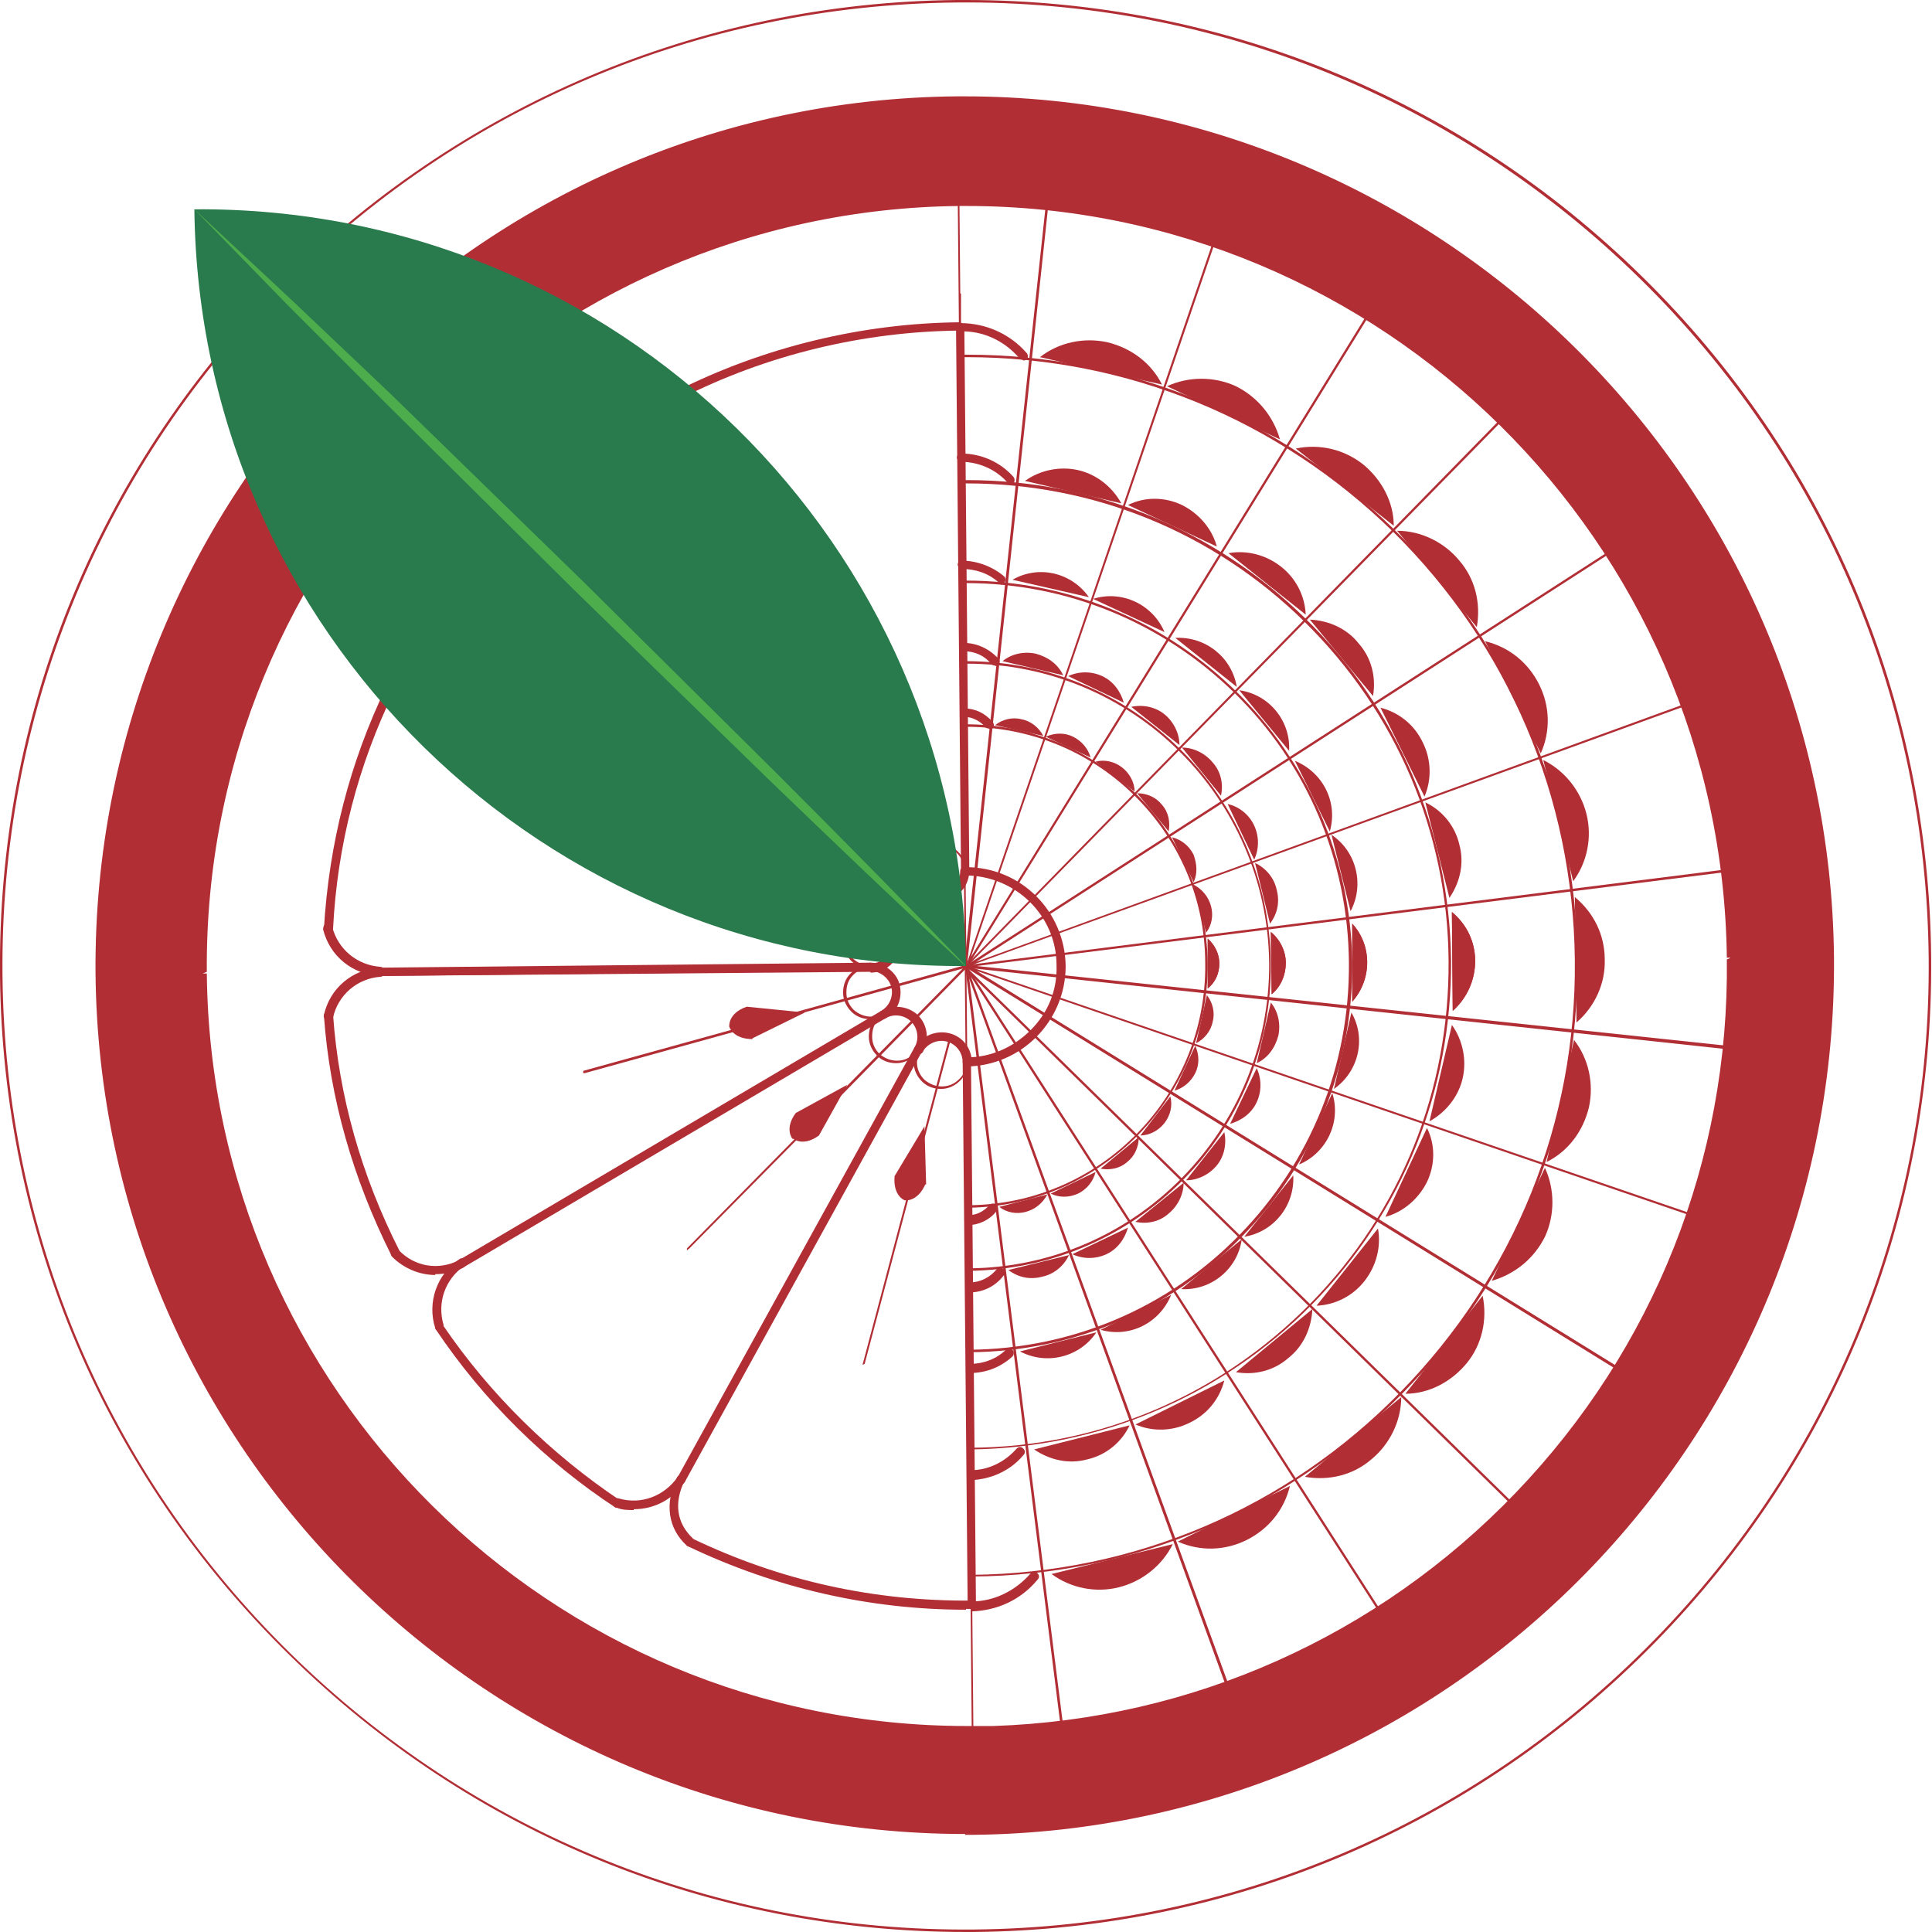 <?xml version="1.0" encoding="UTF-8"?>
<svg id="Livello_2" data-name="Livello 2" xmlns="http://www.w3.org/2000/svg" viewBox="0 0 23.26 23.26">
  <defs>
    <style>
      .cls-1 {
        fill: #4dad4d;
      }

      .cls-1, .cls-2, .cls-3 {
        stroke-width: 0px;
      }

      .cls-2 {
        fill: #297a4c;
      }

      .cls-3 {
        fill: #b22e35;
      }
    </style>
  </defs>
  <g id="element">
    <g>
      <path class="cls-3" d="m11.63,23.26c-3.07,0-5.95-1.18-8.14-3.33C1.27,17.76.03,14.85,0,11.74c-.03-3.11,1.15-6.04,3.33-8.26C5.51,1.27,8.42.03,11.52,0c.04,0,.07,0,.11,0,3.07,0,5.95,1.18,8.14,3.33,2.22,2.18,3.45,5.09,3.48,8.19.03,3.11-1.15,6.04-3.33,8.26-2.18,2.22-5.09,3.45-8.19,3.48-.04,0-.07,0-.11,0m.11-.03v.02-.02c3.1-.03,6-1.26,8.17-3.47,2.17-2.21,3.35-5.14,3.32-8.23-.03-3.1-1.26-6-3.47-8.17S14.62,0,11.52.03c-3.1.03-6,1.26-8.17,3.47S0,8.64.03,11.74c.03,3.1,1.26,6,3.47,8.17,2.21,2.17,5.14,3.35,8.23,3.32"/>
      <path class="cls-3" d="m11.69,17.46s-.01,0-.01-.01,0-.02.01-.02c1.55-.01,3-.63,4.09-1.74,1.09-1.11,1.67-2.57,1.66-4.12-.01-1.55-.63-3-1.74-4.09-1.09-1.07-2.53-1.66-4.06-1.66-.02,0-.04,0-.06,0,0,0-.01,0-.01-.02s0-.02.01-.02h.06c1.54,0,2.98.59,4.08,1.67,1.11,1.09,1.73,2.55,1.75,4.11.01,1.56-.58,3.03-1.67,4.14-1.09,1.11-2.55,1.73-4.11,1.75Z"/>
      <path class="cls-3" d="m11.7,18.99s-.01,0-.01-.01c0,0,0-.02.01-.02,1.96-.02,3.79-.8,5.16-2.2,1.37-1.4,2.12-3.24,2.1-5.2-.02-1.96-.8-3.79-2.19-5.16-1.38-1.35-3.2-2.1-5.13-2.1h-.07s-.01,0-.01-.01c0,0,0-.02.01-.02h.07c1.94,0,3.77.75,5.15,2.11,1.4,1.38,2.19,3.22,2.2,5.18.02,1.97-.73,3.82-2.11,5.22-1.38,1.4-3.22,2.19-5.18,2.2"/>
      <path class="cls-3" d="m11.67,16.28s-.01,0-.01-.01,0-.02.01-.02c1.23-.01,2.39-.5,3.25-1.38.86-.88,1.33-2.04,1.32-3.28-.01-1.23-.5-2.39-1.38-3.25-.87-.85-2.02-1.32-3.23-1.32-.01,0-.03,0-.04,0,0,0-.01,0-.01-.01s0-.02.01-.02h.04c2.54,0,4.62,2.06,4.65,4.6.01,1.24-.46,2.41-1.33,3.3-.87.89-2.03,1.38-3.27,1.39Z"/>
      <path class="cls-3" d="m11.67,15.3s-.01,0-.01-.01,0-.02.01-.02c2.01-.02,3.62-1.67,3.61-3.67-.02-2-1.65-3.61-3.64-3.61h-.03s-.01,0-.02-.02c0,0,0-.01.01-.01.01,0,.02,0,.03,0,2.01,0,3.65,1.62,3.67,3.64.02,2.02-1.61,3.68-3.64,3.7Z"/>
      <path class="cls-3" d="m11.66,14.54s-.01,0-.01-.01,0-.02.01-.02c1.59-.01,2.87-1.32,2.85-2.91,0-.77-.31-1.49-.86-2.03-.54-.53-1.26-.82-2.02-.82,0,0-.02,0-.03,0,0,0-.01,0-.01-.01s0-.02.01-.02c0,0,.02,0,.03,0,.77,0,1.49.3,2.04.83.55.54.86,1.27.87,2.05.01,1.6-1.28,2.92-2.88,2.94Z"/>
      <path class="cls-3" d="m11.63,11.67s-.01,0-.01-.01v-.04s0-.02.01-.02c0,0,.01,0,.01.02v.04s0,.01-.01.01Z"/>
      <path class="cls-3" d="m7.03,12.92s-.01,0-.01-.01c0,0,0-.02.01-.02l4.59-1.27s.02,0,.02.01c0,0,0,.02-.01.02l-4.59,1.27h0Z"/>
      <path class="cls-3" d="m10.48,12.27c-.09,0-.17-.03-.23-.09-.06-.06-.1-.14-.1-.23s.03-.17.09-.23c.06-.06.14-.1.23-.1h0c.09,0,.17.03.23.09.06.06.1.14.1.23s-.03.17-.09.23c-.06.06-.14.1-.23.1h0Zm0-.62h0c-.08,0-.15.03-.21.09-.06.06-.08.13-.08.21,0,.08.03.15.09.21.06.05.13.08.21.08h0c.08,0,.15-.03.21-.09.06-.06.09-.13.08-.21,0-.08-.03-.15-.09-.21-.06-.05-.13-.08-.21-.08"/>
      <path class="cls-3" d="m8.28,15.05s0,0-.01,0c0,0,0-.02,0-.02l3.35-3.4s.01,0,.02,0c0,0,0,.02,0,.02l-1.67,1.7s0,0-.01,0l-1.67,1.69s0,0-.01,0"/>
      <path class="cls-3" d="m11.33,13.11c-.09,0-.17-.03-.23-.09-.06-.06-.1-.14-.1-.23s.03-.17.09-.23c.06-.06.14-.1.23-.1.09,0,.17.03.23.09s.1.14.1.23-.03.17-.09.23c-.06.06-.14.1-.23.1v-.02.02h0Zm0-.62h0c-.08,0-.15.03-.21.09-.06.06-.08.13-.08.21,0,.08.03.15.09.21.06.05.13.08.21.08h0c.08,0,.15-.03.21-.09s.09-.13.08-.21c0-.08-.03-.15-.09-.21-.06-.05-.13-.08-.21-.08"/>
      <path class="cls-3" d="m20.78,12.63h0l-9.15-.98s-.01,0-.01-.01c0,0,0-.01.01-.02l9.13-1.15s.02,0,.02.01c0,0,0,.02-.01.02l-9.01,1.13,9.03.96s.01,0,.01.02c0,0,0,.01-.01.01"/>
      <path class="cls-3" d="m11.62,11.51l.97-9.04s0-.01.02-.01c0,0,.01,0,.01.02l-.98,9.17s0,.01-.01.01-.01,0-.01-.01"/>
      <path class="cls-3" d="m11.63,11.65s-.01,0-.01,0c0,0,0-.01,0-.02l7.73-4.98s.02,0,.02,0c0,0,0,.02,0,.02l-7.62,4.91,8.52-3.1s.02,0,.02,0c0,0,0,.02,0,.02l-8.65,3.14s0,0,0,0"/>
      <path class="cls-3" d="m11.63,11.65s0,0,0,0c0,0-.01-.01,0-.02l2.97-8.71s.01-.01.02,0c0,0,.01.01,0,.02l-2.93,8.58,4.76-7.72s.01,0,.02,0c0,0,0,.01,0,.02l-4.83,7.83s0,0-.01,0"/>
      <path class="cls-3" d="m11.56,4.35s-.01,0-.01-.01v-.79s0-.02,0-.02.02,0,.02.01v.79s0,.02,0,.01"/>
      <path class="cls-3" d="m11.57,5.83s-.01,0-.01-.01v-.61s0-.02,0-.02c0,0,.01,0,.02.02v.61s0,.01,0,.01"/>
      <path class="cls-3" d="m11.58,7.02s-.01,0-.01-.01v-.5s0-.02.01-.02c0,0,.01,0,.01.01v.5s0,.02-.01.01"/>
      <path class="cls-3" d="m11.59,7.99s-.01,0-.01-.01v-.4s0-.02.01-.02h0s.01,0,.01.01v.4s0,.02-.01.02"/>
      <path class="cls-3" d="m11.6,8.76s-.01,0-.01-.01v-.31s0-.02.01-.02h0s.01,0,.01.01v.32s0,.01-.01.01Z"/>
      <path class="cls-3" d="m11.63,11.65s0,0-.01,0c0,0,0-.02,0-.02l6.44-6.58s.02,0,.02,0c0,0,0,.02,0,.02l-6.45,6.58s0,0-.01,0"/>
      <path class="cls-3" d="m11.63,11.67s-.01,0-.01-.01v-.04s0-.02.01-.02c0,0,.01,0,.01.01v.04s0,.02-.01.02Z"/>
      <path class="cls-3" d="m12.78,20.8s-.01,0-.01-.01l-1.15-9.15s0-.02.01-.02c0,0,.02,0,.02.01l1.15,9.15s0,.02-.01.02h0Z"/>
      <path class="cls-3" d="m19.45,16.48s0,0,0,0l-7.82-4.83s0-.01,0-.02c0,0,.01-.01.02,0l8.71,2.98s.01.01,0,.02c0,0-.01.01-.02,0l-8.58-2.94,7.71,4.76s0,.01,0,.02c0,0,0,0-.01,0"/>
      <path class="cls-3" d="m14.77,20.3s-.01,0-.01,0l-3.14-8.65s0-.02,0-.02c0,0,.01,0,.02,0l4.97,7.74s0,.02,0,.02c0,0-.02,0-.02,0l-4.9-7.63,3.1,8.52s0,.02,0,.02c0,0,0,0,0,0"/>
      <path class="cls-3" d="m11.69,18.08s-.01,0-.01-.01v-.62s0-.02,0-.02c0,0,.01,0,.02.01v.62s0,.01,0,.01Z"/>
      <path class="cls-3" d="m11.67,16.77s-.01,0-.01-.01v-.49s0-.02.01-.02c0,0,.01,0,.01.02v.49s0,.02-.01.01"/>
      <path class="cls-3" d="m11.66,15.7s-.01,0-.01-.01v-.4s0-.02.01-.02h0s.01,0,.01.02v.4s0,.01-.01.01"/>
      <path class="cls-3" d="m11.66,14.86s-.01,0-.01-.01v-.31s0-.02.01-.02h0s.01,0,.01.01v.32s0,.01-.01.01Z"/>
      <path class="cls-3" d="m18.19,18.1s0,0-.01,0l-6.57-6.44s0-.02,0-.02c0,0,.02,0,.02,0l6.57,6.44s0,.02,0,.02c0,0,0,0-.01,0"/>
      <path class="cls-3" d="m2.45,12.38s0,0-.01,0c0,0,0-.02,0-.02,0,0,.02,0,.02,0,0,0,0,.02,0,.02,0,0,0,0-.01,0"/>
      <path class="cls-3" d="m10.79,12.8c-.09,0-.17-.03-.23-.09-.06-.06-.1-.14-.1-.23s.03-.17.09-.23c.06-.06.14-.1.23-.1.09,0,.17.03.23.09.06.06.1.14.1.23s-.03.17-.09.23c-.06.06-.14.1-.23.1h0Zm0-.62h0c-.08,0-.15.03-.21.09-.06.06-.08.13-.08.21,0,.08.03.15.09.21.06.05.13.08.21.08h0c.08,0,.15-.03.21-.09.06-.06.09-.13.08-.21,0-.08-.03-.15-.09-.21-.06-.05-.13-.08-.21-.08"/>
      <path class="cls-3" d="m10.48,11.66c-.09,0-.17-.03-.23-.09-.06-.06-.1-.14-.1-.23s.03-.17.09-.23c.06-.06.14-.1.23-.1h0c.09,0,.17.03.23.09.06.06.1.14.1.23s-.03.17-.09.23c-.06.06-.14.1-.23.1h0Zm0-.62h0c-.08,0-.15.03-.21.09-.06.06-.08.13-.08.21,0,.08.03.15.09.21.06.05.13.08.21.08h0c.08,0,.15-.03.21-.09.06-.06.09-.13.08-.21,0-.08-.03-.15-.09-.21-.06-.05-.13-.08-.21-.08"/>
      <path class="cls-3" d="m10.78,11.12c-.09,0-.17-.03-.23-.09-.06-.06-.1-.14-.1-.23,0-.09.03-.17.09-.23.06-.06.14-.1.23-.1h0c.09,0,.17.03.23.09.06.06.1.14.1.23s-.03.17-.09.23c-.06.06-.14.1-.23.1h0Zm0-.62h0c-.08,0-.15.03-.21.09-.05.06-.08.13-.08.21,0,.08.03.15.09.21.06.05.13.08.21.08h0c.08,0,.15-.03.21-.09.06-.06.09-.13.08-.21,0-.08-.03-.15-.09-.21-.06-.05-.13-.08-.21-.08"/>
      <path class="cls-3" d="m11.31,10.81c-.09,0-.17-.03-.23-.09-.06-.06-.1-.14-.1-.23s.03-.17.09-.23c.06-.06.14-.1.23-.1h0c.09,0,.17.03.23.09.06.06.1.14.1.23s-.03.17-.09.23c-.06.06-.14.1-.23.1h0Zm0-.62h0c-.08,0-.15.03-.21.09-.06.06-.08.13-.08.21,0,.08.03.15.09.21.06.05.13.08.21.08h0c.08,0,.15-.03.21-.09.06-.06.09-.13.08-.21,0-.08-.03-.15-.09-.21-.06-.05-.13-.08-.21-.08"/>
      <path class="cls-3" d="m11.72,22.05s-.01,0-.01-.01l-.19-20.82s0-.02.01-.02c0,0,.01,0,.01.02l.19,20.82s0,.02-.01.01"/>
      <path class="cls-3" d="m11.62,10.55s-.05-.02-.05-.05l-.06-6.56s.02-.05.05-.05h0s.05.02.05.05l.06,6.56s-.02.05-.05.05h0Z"/>
      <path class="cls-3" d="m11.7,19.38s-.05-.02-.05-.05l-.06-6.54s.02-.05.05-.05h0s.05.02.05.05l.06,6.54s-.02.05-.05.05h0Z"/>
      <path class="cls-3" d="m4.57,11.76s-.05-.02-.05-.05c0-.03.02-.05.05-.05l5.91-.06h0s.05.02.05.05c0,.03-.02.05-.05.05l-5.91.05h0Z"/>
      <path class="cls-3" d="m5.54,15.28s-.04,0-.05-.03c-.01-.03,0-.06.02-.07l5.1-3.01s.06,0,.07.02c.01.03,0,.06-.02.07l-5.1,3.01s-.02,0-.03,0"/>
      <path class="cls-3" d="m8.2,17.87s-.02,0-.03,0c-.03-.01-.04-.05-.02-.07l2.86-5.19s.05-.04.07-.02c.03.01.04.05.02.07l-2.86,5.19s-.03.03-.05.03"/>
      <path class="cls-3" d="m10.62,11.12s-.02,0-.03,0l-5.2-2.94s-.03-.05-.02-.07c.01-.03.05-.03.07-.02l5.2,2.94s.04.05.02.07c-.01.02-.03.03-.05.03"/>
      <path class="cls-3" d="m11.04,10.71s-.04,0-.05-.03l-3.03-5.15s0-.06.02-.07c.03-.02.06,0,.07.02l3.03,5.15s0,.06-.02.07c0,0-.02,0-.03,0"/>
      <path class="cls-3" d="m8.17,4.81s-.04-.01-.05-.03c-.01-.03,0-.06.02-.07,1.05-.53,2.24-.82,3.42-.83h0s.05.02.05.05c0,.03-.02.05-.05.05-1.16.01-2.33.29-3.37.82,0,0-.02,0-.02,0"/>
      <path class="cls-3" d="m5.2,7.45s-.02,0-.03,0c-.03-.02-.03-.05-.02-.07.56-.84,1.26-1.56,2.09-2.13.02-.02.06-.01.07.01.02.02.01.06-.01.07-.82.56-1.52,1.27-2.06,2.1-.01.02-.03.02-.04.02"/>
      <path class="cls-3" d="m3.95,11.24h0s-.05-.03-.05-.06c.06-1.02.31-2,.75-2.91.01-.03.04-.04.07-.03.03.01.04.05.03.07-.44.9-.69,1.87-.74,2.87,0,.03-.03.05-.05.05"/>
      <path class="cls-3" d="m4.76,15.14s-.04-.01-.05-.03c-.46-.92-.74-1.89-.81-2.88,0-.03.02-.06.05-.06.03,0,.06.02.06.05.07.98.34,1.93.8,2.84.01.03,0,.06-.02.07,0,0-.02,0-.02,0"/>
      <path class="cls-3" d="m7.44,18.15s-.02,0-.03,0c-.84-.55-1.59-1.29-2.16-2.14-.02-.02-.01-.06.01-.07.02-.02.06-.01.07.01.57.84,1.31,1.56,2.13,2.11.03.02.03.05.02.07-.01.02-.03.02-.04.02"/>
      <path class="cls-3" d="m11.63,19.38c-1.16,0-2.29-.26-3.34-.76-.03-.01-.04-.05-.03-.07.01-.03.04-.04.07-.03,1.06.51,2.19.76,3.37.75h0s.05.02.05.05c0,.03-.02.05-.05.05-.02,0-.05,0-.07,0"/>
      <path class="cls-3" d="m11.07,12.68s-.06-.02-.06-.05c0-.03.02-.05.05-.05h.01s.05.02.05.05c0,.03-.02.05-.05.05h0Z"/>
      <path class="cls-3" d="m10.64,12.27s-.04,0-.05-.03c-.01-.03,0-.06.02-.07.1-.06.15-.18.12-.29-.03-.11-.14-.19-.25-.19-.03,0-.05-.02-.05-.05,0-.03.02-.05.05-.05.16,0,.31.11.35.26.04.16-.02.33-.17.41,0,0-.02,0-.03,0"/>
      <path class="cls-3" d="m11.06,12.68s-.02,0-.03,0c-.03-.02-.03-.05-.02-.07.06-.1.04-.23-.04-.31-.08-.08-.21-.1-.31-.04-.03.02-.06,0-.07-.02s0-.06.02-.07c.14-.08.32-.06.44.05.12.12.14.3.06.44-.01.02-.03.03-.05.03"/>
      <path class="cls-3" d="m11.64,12.84s-.05-.02-.05-.05c0-.12-.08-.22-.19-.25-.11-.03-.23.02-.29.12-.01.03-.05.04-.07.02-.03-.01-.03-.05-.02-.07.08-.14.25-.21.41-.17.16.04.27.18.27.35,0,.03-.02.05-.05.05h0Z"/>
      <path class="cls-3" d="m10.48,11.7s-.05-.02-.05-.05.02-.05.05-.05c.12,0,.22-.08.25-.19.03-.11-.02-.23-.12-.29-.03-.01-.04-.05-.02-.07.01-.03.05-.04.07-.02.14.08.21.25.17.41-.04.16-.19.27-.35.27Z"/>
      <path class="cls-3" d="m10.78,11.16c-.06,0-.12-.02-.18-.05-.03-.01-.03-.05-.02-.07.01-.03.05-.04.07-.02.1.06.23.04.31-.04.08-.08.1-.21.04-.31-.01-.03,0-.06.02-.07.03-.01.06,0,.07.02.08.14.06.32-.05.44-.07.07-.16.11-.26.11"/>
      <path class="cls-3" d="m11.31,10.85c-.13,0-.25-.07-.32-.18-.01-.03,0-.06.02-.07.03-.02.06,0,.07.02.06.1.18.15.29.12.11-.03.19-.13.19-.25,0-.03.02-.05.05-.06.03,0,.05.02.06.05,0,.17-.11.31-.27.36-.03,0-.06.01-.1.01"/>
      <path class="cls-3" d="m5.24,15.35c-.19,0-.38-.08-.52-.22-.02-.02-.02-.06,0-.08.02-.02.06-.02.08,0,.19.2.48.25.73.12.03-.01.06,0,.07.02.01.03,0,.06-.02.07-.11.06-.23.08-.34.08"/>
      <path class="cls-3" d="m5.29,16.03s-.04-.01-.05-.04c-.1-.31.02-.65.29-.83.02-.02.06-.01.07.01.02.02.01.06-.01.07-.23.16-.33.44-.25.71,0,.03,0,.06-.04.07,0,0-.01,0-.02,0"/>
      <path class="cls-3" d="m3.95,12.28s0,0-.01,0c-.03,0-.05-.04-.04-.06.07-.32.34-.55.67-.57.03,0,.06.02.06.05,0,.03-.02.06-.05.06-.28.02-.51.22-.57.49,0,.02-.03.04-.05.04"/>
      <path class="cls-3" d="m4.57,11.75h0c-.33-.02-.6-.24-.68-.56,0-.03.01-.06.04-.07.03,0,.06.01.07.04.07.27.3.46.58.48.03,0,.05.03.05.06,0,.03-.03.05-.05.05"/>
      <path class="cls-3" d="m5.49,8.21s-.02,0-.03,0c-.27-.18-.4-.51-.31-.83,0-.03.04-.04.07-.04.03,0,.04.04.04.07-.08.27.03.55.26.71.02.02.03.05.02.07-.01.02-.03.02-.04.02"/>
      <path class="cls-3" d="m4.68,8.36s-.03,0-.04-.01c-.02-.02-.02-.05,0-.08.22-.24.57-.3.87-.16.03.01.04.05.02.07s-.04.04-.07.02c-.25-.12-.55-.07-.74.14-.01.01-.03.02-.04.02"/>
      <path class="cls-3" d="m8.04,5.61s-.03,0-.04-.02c-.16-.23-.44-.33-.71-.25-.03,0-.06,0-.07-.04,0-.03,0-.06.04-.07.31-.1.65.02.83.29.02.02.01.06-.01.07,0,0-.02,0-.03,0"/>
      <path class="cls-3" d="m8.04,5.62s-.04-.01-.05-.03c-.15-.29-.09-.64.14-.87.02-.02.06-.02.08,0,.02.02.02.06,0,.08-.2.2-.25.49-.12.74.01.03,0,.06-.02.07,0,0-.02,0-.02,0"/>
      <path class="cls-3" d="m8.31,18.62s-.03,0-.04-.01c-.23-.21-.27-.51-.12-.82.01-.03.05-.04.07-.03.03.01.04.04.02.07-.13.27-.09.51.1.69.02.02.02.05,0,.08-.01.01-.03.02-.04.02"/>
      <path class="cls-3" d="m7.63,18.18c-.07,0-.14,0-.21-.03-.03,0-.05-.04-.04-.07,0-.03.04-.05.07-.04.27.08.55-.03.71-.26.02-.03.05-.03.07-.02.03.02.03.05.02.07-.14.22-.37.34-.62.34"/>
      <path class="cls-3" d="m4.57,11.75s-.05-.02-.05-.05c0-.03.02-.05.05-.05l5.91-.06h0s.05.02.05.05c0,.03-.02.05-.05.05l-5.91.06h0Z"/>
      <path class="cls-3" d="m11.64,12.83s-.05-.02-.05-.05c0-.03.02-.05.05-.05.29,0,.56-.12.77-.33s.32-.48.31-.78c0-.6-.5-1.08-1.1-1.08h0s-.05-.02-.05-.05c0-.03.02-.05.05-.05h.01c.66,0,1.19.53,1.2,1.19,0,.66-.53,1.2-1.19,1.21h0Z"/>
      <path class="cls-3" d="m11.54,2.43c-5.08.05-9.17,4.21-9.12,9.29.05,5.08,4.21,9.17,9.29,9.12,5.08-.05,9.17-4.21,9.12-9.29-.05-5.08-4.21-9.17-9.29-9.12m10.49,9.1c.05,5.75-4.56,10.45-10.31,10.51-5.75.05-10.45-4.56-10.51-10.31C1.16,5.97,5.77,1.26,11.52,1.21c5.75-.05,10.45,4.56,10.51,10.31"/>
      <path class="cls-3" d="m11.63,20.89c-5.06,0-9.21-4.1-9.26-9.17v-.02c-.04-5.09,4.08-9.27,9.17-9.32h.09c5.06,0,9.2,4.09,9.26,9.15v.02c.02,2.43-.89,4.74-2.57,6.49-1.68,1.75-3.94,2.76-6.36,2.85-.08,0-.16,0-.24,0h0s-.05,0-.08,0m.08-.11v.05-.05c.08,0,.16,0,.24,0,2.39-.08,4.63-1.08,6.29-2.81,1.66-1.73,2.57-4.01,2.54-6.42l.05-.02h-.05c-.06-5.01-4.16-9.05-9.15-9.05-.03,0-.06,0-.09,0-5.04.05-9.1,4.18-9.06,9.22l-.05.02h.05c.05,5.01,4.14,9.06,9.15,9.06.03,0,.05,0,.08,0h0Z"/>
      <path class="cls-3" d="m11.62,22.08c-5.73,0-10.42-4.63-10.47-10.37h0C1.11,5.94,5.76,1.21,11.52,1.16c.03,0,.06,0,.09,0,5.72,0,10.41,4.63,10.47,10.36.05,5.78-4.59,10.51-10.36,10.57-.03,0-.07,0-.1,0M1.21,11.71h.05c.05,5.72,4.74,10.32,10.45,10.27,5.71-.06,10.31-4.74,10.26-10.45-.06-5.68-4.7-10.26-10.36-10.26-.03,0-.06,0-.09,0C5.82,1.32,1.22,6,1.26,11.71h0s-.05,0-.05,0Z"/>
      <path class="cls-3" d="m12.31,4.33s-.03,0-.04-.02c-.18-.21-.44-.33-.71-.32h0s-.05-.02-.05-.05c0-.03.02-.05.05-.05.31,0,.6.13.8.36.02.02.02.06,0,.08-.01,0-.02.01-.04.01"/>
      <path class="cls-3" d="m12.17,5.83s-.03,0-.04-.02c-.14-.16-.35-.25-.56-.25h0s-.05-.02-.05-.05c0-.03.02-.05.05-.05,0,0,0,0,0,0,.24,0,.47.1.63.28.02.02.02.06,0,.08-.01,0-.02.01-.04.01"/>
      <path class="cls-3" d="m12.06,7.02s-.03,0-.04-.01c-.12-.11-.28-.16-.44-.16h0s-.05-.02-.05-.05c0-.03.02-.05.05-.05.18,0,.37.07.51.19.02.02.02.05,0,.08-.01.01-.03.02-.04.02"/>
      <path class="cls-3" d="m11.97,8.01s-.03,0-.04-.02c-.08-.1-.2-.15-.33-.15h0s-.05-.02-.05-.05c0-.03.02-.05.05-.05.16,0,.31.07.42.19.02.02.02.06,0,.08,0,0-.02.01-.03.01"/>
      <path class="cls-3" d="m11.9,8.77s-.03,0-.04-.02c-.06-.07-.16-.12-.25-.12h0s-.05-.02-.05-.05c0-.03.02-.05.05-.05.14,0,.25.06.34.16.02.02.02.06,0,.08-.01,0-.02.01-.03.01"/>
      <path class="cls-3" d="m13.99,4.63c-.13-.26-.37-.44-.66-.51-.28-.06-.58,0-.81.18"/>
      <path class="cls-3" d="m13.5,6.06c-.11-.2-.3-.35-.52-.4-.22-.05-.46,0-.64.13"/>
      <path class="cls-3" d="m13.11,7.19c-.21-.3-.61-.39-.92-.21"/>
      <path class="cls-3" d="m12.8,8.13c-.06-.13-.18-.22-.33-.26-.14-.03-.29,0-.4.09"/>
      <path class="cls-3" d="m12.56,8.86c-.05-.1-.15-.18-.26-.2-.11-.03-.23,0-.32.07"/>
      <path class="cls-3" d="m16.78,6.33c0-.29-.15-.56-.37-.74-.23-.18-.52-.25-.81-.19"/>
      <path class="cls-3" d="m15.72,7.4c-.01-.23-.12-.44-.3-.58-.18-.14-.41-.2-.63-.16"/>
      <path class="cls-3" d="m14.89,8.27c-.06-.36-.38-.61-.74-.59"/>
      <path class="cls-3" d="m14.2,8.97c0-.14-.07-.28-.18-.37-.11-.09-.26-.12-.4-.09"/>
      <path class="cls-3" d="m13.66,9.53c0-.11-.06-.22-.15-.29-.09-.07-.21-.1-.32-.07"/>
      <path class="cls-3" d="m15.41,5.29c-.08-.28-.27-.51-.53-.64-.26-.12-.57-.12-.83,0"/>
      <path class="cls-3" d="m14.65,6.58c-.06-.22-.22-.4-.42-.5-.21-.1-.45-.1-.65,0"/>
      <path class="cls-3" d="m14.02,7.61c-.14-.33-.51-.51-.86-.4"/>
      <path class="cls-3" d="m13.53,8.46c-.04-.14-.13-.26-.26-.32-.13-.06-.28-.06-.41,0"/>
      <path class="cls-3" d="m13.13,9.12c-.03-.11-.11-.2-.21-.25-.1-.05-.22-.05-.33,0"/>
      <path class="cls-3" d="m18.98,12.31c.22-.19.35-.47.34-.76,0-.29-.13-.56-.36-.75"/>
      <path class="cls-3" d="m17.49,12.17c.17-.15.27-.37.27-.6,0-.23-.1-.44-.28-.59"/>
      <path class="cls-3" d="m16.28,12.06c.24-.27.24-.68,0-.94"/>
      <path class="cls-3" d="m15.31,11.97c.11-.09.17-.23.17-.38,0-.14-.07-.28-.18-.37"/>
      <path class="cls-3" d="m14.54,11.9c.09-.07.14-.18.14-.3,0-.11-.05-.22-.14-.3"/>
      <path class="cls-3" d="m18.94,10.61c.17-.23.23-.53.16-.81-.07-.28-.26-.52-.52-.65"/>
      <path class="cls-3" d="m17.45,10.81c.13-.19.18-.42.12-.64-.05-.22-.2-.41-.41-.51"/>
      <path class="cls-3" d="m16.26,10.97c.17-.32.07-.72-.23-.92"/>
      <path class="cls-3" d="m15.29,11.12c.09-.12.12-.26.08-.41-.03-.14-.13-.26-.26-.32"/>
      <path class="cls-3" d="m14.52,11.23c.07-.09.09-.21.06-.32-.03-.11-.1-.2-.21-.26"/>
      <path class="cls-3" d="m17.78,7.55c.05-.29-.02-.58-.21-.8-.18-.22-.46-.36-.75-.36"/>
      <path class="cls-3" d="m16.53,8.38c.04-.23-.02-.46-.17-.63-.14-.18-.36-.28-.59-.29"/>
      <path class="cls-3" d="m15.52,9.04c.02-.36-.24-.68-.6-.73"/>
      <path class="cls-3" d="m14.7,9.58c.03-.14,0-.29-.1-.4-.09-.11-.23-.18-.37-.18"/>
      <path class="cls-3" d="m14.07,10.01c.02-.11,0-.23-.08-.32-.07-.09-.18-.14-.3-.14"/>
      <path class="cls-3" d="m18.55,9.07c.12-.27.11-.57-.02-.83-.13-.26-.36-.45-.65-.52"/>
      <path class="cls-3" d="m17.15,9.59c.09-.21.08-.45-.02-.65-.1-.21-.28-.36-.51-.42"/>
      <path class="cls-3" d="m16.01,10.01c.1-.35-.08-.71-.42-.85"/>
      <path class="cls-3" d="m15.1,10.35c.06-.13.06-.28,0-.41-.06-.13-.18-.23-.32-.26"/>
      <path class="cls-3" d="m14.37,10.62c.05-.1.04-.22,0-.33-.05-.1-.14-.18-.26-.21"/>
      <path class="cls-3" d="m11.69,17.8s-.05-.02-.05-.05c0-.03.02-.05.05-.05.21,0,.41-.1.55-.26.02-.02.05-.03.08,0,.02.02.03.05,0,.08-.16.19-.39.29-.63.3h0Z"/>
      <path class="cls-3" d="m11.68,16.52s-.05-.02-.05-.05c0-.03.02-.05.05-.05.16,0,.32-.06.43-.17.02-.02.06-.02.08,0,.02.02.02.06,0,.08-.14.13-.32.2-.51.2h0Z"/>
      <path class="cls-3" d="m11.67,15.54s-.05-.02-.05-.05c0-.03.02-.05.05-.05.13,0,.25-.06.33-.16.02-.02.05-.03.08,0,.02.02.03.05,0,.08-.1.13-.25.2-.41.2h0Z"/>
      <path class="cls-3" d="m11.66,14.73s-.05-.02-.05-.05c0-.03.02-.05.05-.05.1,0,.19-.05.25-.12.02-.02.05-.03.08,0,.02.02.03.05,0,.08-.08.1-.21.16-.34.16h0Z"/>
      <path class="cls-3" d="m12.66,18.95c.23.17.53.23.81.16.28-.07.52-.26.65-.52"/>
      <path class="cls-3" d="m12.45,17.45c.19.13.42.18.64.12.22-.05.41-.2.51-.41"/>
      <path class="cls-3" d="m12.28,16.27c.32.17.72.07.92-.23"/>
      <path class="cls-3" d="m12.14,15.29c.12.09.26.12.41.08.14-.03.26-.13.32-.26"/>
      <path class="cls-3" d="m12.03,14.53c.09.07.21.09.32.06.11-.03.2-.1.26-.21"/>
      <path class="cls-3" d="m15.71,17.78c.29.05.58-.02.8-.21.22-.18.36-.46.36-.75"/>
      <path class="cls-3" d="m14.88,16.52c.23.04.46-.02.63-.17.18-.14.28-.36.29-.59"/>
      <path class="cls-3" d="m14.22,15.52c.36.02.68-.24.73-.6"/>
      <path class="cls-3" d="m13.67,14.71c.14.03.29,0,.4-.1.11-.09.18-.23.18-.37"/>
      <path class="cls-3" d="m13.25,14.07c.11.02.23,0,.32-.08.09-.07.14-.18.14-.3"/>
      <path class="cls-3" d="m14.18,18.56c.27.12.57.11.83-.02.26-.13.45-.36.52-.65"/>
      <path class="cls-3" d="m13.67,17.15c.21.09.45.08.65-.02.21-.1.36-.28.42-.51"/>
      <path class="cls-3" d="m13.25,16.01c.35.1.71-.08.85-.42"/>
      <path class="cls-3" d="m12.91,15.1c.13.06.28.06.41,0,.13-.06.22-.18.26-.32"/>
      <path class="cls-3" d="m12.65,14.37c.1.05.22.05.33,0,.1-.05.18-.14.21-.26"/>
      <path class="cls-3" d="m17.49,12.17c.17-.15.27-.37.27-.6,0-.23-.1-.44-.28-.59"/>
      <path class="cls-3" d="m16.28,12.06c.24-.27.24-.68,0-.94"/>
      <path class="cls-3" d="m15.31,11.97c.11-.09.17-.23.17-.38,0-.14-.07-.28-.18-.37"/>
      <path class="cls-3" d="m14.54,11.9c.09-.07.14-.18.14-.3,0-.11-.05-.22-.14-.3"/>
      <path class="cls-3" d="m18.62,13.99c.26-.13.44-.37.51-.66.06-.28,0-.58-.18-.81"/>
      <path class="cls-3" d="m17.21,13.5c.2-.11.35-.3.4-.52.05-.22,0-.46-.13-.64"/>
      <path class="cls-3" d="m16.06,13.11c.3-.21.39-.61.21-.92"/>
      <path class="cls-3" d="m15.13,12.8c.13-.06.22-.18.26-.33.03-.14,0-.29-.09-.4"/>
      <path class="cls-3" d="m14.4,12.56c.1-.05.18-.15.2-.26.03-.11,0-.23-.07-.32"/>
      <path class="cls-3" d="m16.92,16.78c.29,0,.56-.15.74-.37s.25-.52.19-.81"/>
      <path class="cls-3" d="m15.85,15.72c.23-.01.44-.12.58-.3.14-.18.2-.41.16-.63"/>
      <path class="cls-3" d="m14.98,14.89c.36-.06.61-.38.59-.74"/>
      <path class="cls-3" d="m14.28,14.21c.14,0,.28-.07.37-.18.09-.11.12-.26.09-.4"/>
      <path class="cls-3" d="m13.73,13.67c.11,0,.22-.06.29-.15.07-.09.1-.21.07-.32"/>
      <path class="cls-3" d="m17.96,15.42c.28-.08.51-.27.64-.53.12-.26.12-.57,0-.83"/>
      <path class="cls-3" d="m16.68,14.65c.22-.06.4-.22.5-.42.1-.21.1-.45,0-.65"/>
      <path class="cls-3" d="m15.64,14.02c.33-.14.51-.51.4-.86"/>
      <path class="cls-3" d="m14.81,13.53c.14-.04.26-.13.32-.26.06-.13.06-.28,0-.41"/>
      <path class="cls-3" d="m14.14,13.13c.11-.03.2-.11.25-.21.05-.1.05-.22,0-.33"/>
      <path class="cls-3" d="m11.7,19.38s-.05-.02-.05-.05c0-.03.02-.05.05-.05.27,0,.53-.13.71-.34.02-.02.05-.03.08,0,.02.02.03.05,0,.08-.2.24-.48.37-.79.38h0Z"/>
      <path class="cls-3" d="m9.06,12.5l.63-.31-.7-.07c-.23.08-.21.24-.21.24,0,0,.04.15.28.15"/>
      <path class="cls-3" d="m9.55,13.71s.12.1.31-.04l.34-.61-.62.34c-.14.19-.04.31-.04.31"/>
      <path class="cls-3" d="m11.15,14.26l-.02-.7-.36.6c-.02.24.12.29.12.29,0,0,.15.03.25-.19"/>
      <path class="cls-2" d="m11.63,11.63c-5.08.04-9.23-4.03-9.29-9.11,5.08-.04,9.23,4.03,9.29,9.11"/>
      <path class="cls-1" d="m11.62,11.63c-.8-.74-1.58-1.49-2.36-2.24l-2.33-2.27-2.31-2.29-1.15-1.15-1.14-1.17,1.19,1.11,1.18,1.12,2.33,2.27,2.31,2.29c.77.77,1.53,1.54,2.28,2.32"/>
      <path class="cls-3" d="m10.39,16.43s0,0,0,0c0,0-.01,0,0-.02l1.04-3.93s0-.01.02,0c0,0,.01,0,0,.02l-.52,1.96s0,0,0,0l-.52,1.96s0,0,0,0Z"/>
    </g>
  </g>
</svg>